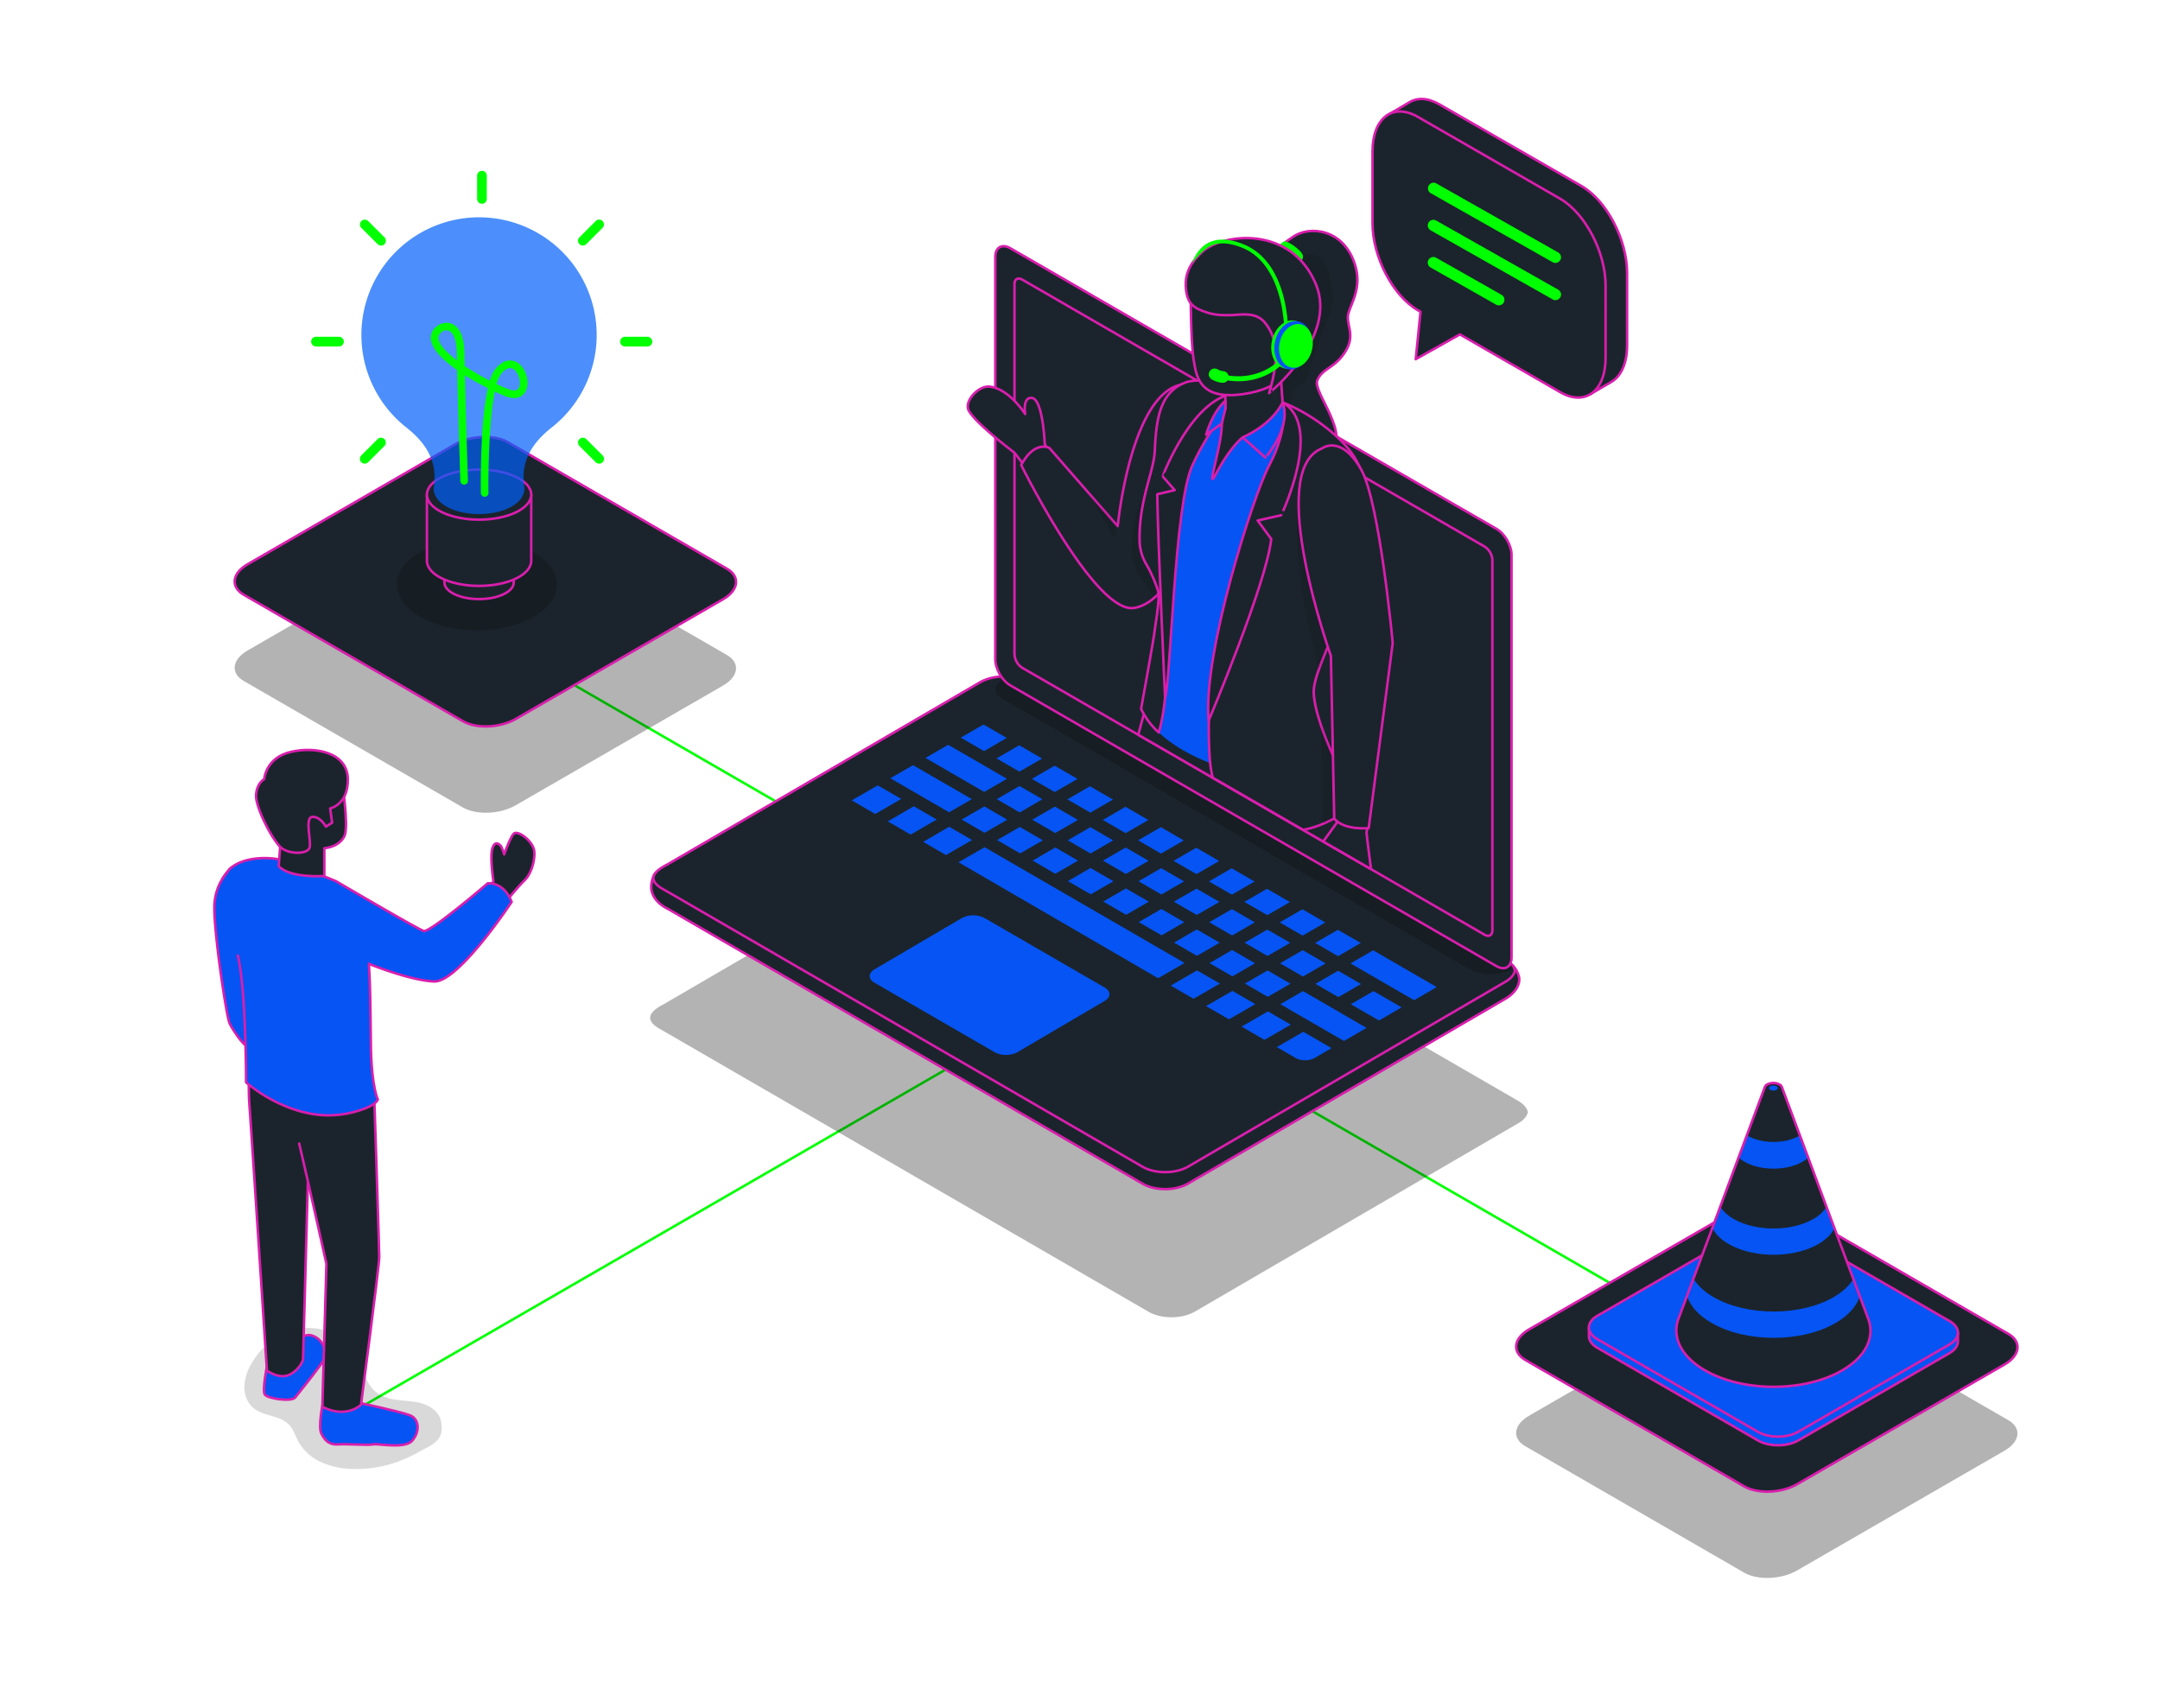 <svg xmlns="http://www.w3.org/2000/svg" width="1300" height="1028" viewBox="0 0 1300 1028"><g id="Layer_1" data-name="Layer 1"><line x1="335.53" y1="406.52" x2="999.72" y2="789.99" fill="none" stroke="lime" stroke-linecap="round" stroke-linejoin="round" stroke-width="1.5"/><line x1="692.39" y1="572.6" x2="218.23" y2="846.36" fill="none" stroke="lime" stroke-linecap="round" stroke-linejoin="round" stroke-width="1.5"/><path d="M919.56,669.35c-.5,2.36-2.28,4.58-5.21,6.4a2.29,2.29,0,0,0-.36.21L719.07,789.49c-7.72,4.47-20.2,4.51-27.92,0L482.39,668.63,400.08,621l-3.18-1.82c-9.65-5.58-5.54-10.63,2.68-14.81l192.16-112c8.08-4.62,20.31-4.44,28,0C628.32,497.39,831,614.67,847,624c15.67,9.08,48.53,28.07,64.15,37.12l2.76,1.61c2.93,1.71,4.72,3.79,5.43,5.93A2.45,2.45,0,0,1,919.56,669.35Z" opacity="0.3"/><path d="M906.28,601,715,712.41c-7.58,4.4-19.86,4.44-27.43,0L401.89,547c-5.23-2.51-10.37-7.49-9.92-13.85a16.07,16.07,0,0,1,2.11-7.16c2.57-2,3,.67,6-.88L590,417.89c7.58-4.45,19.83-4.47,27.43,0,44,25.45,214,123.89,257.46,149.06L906,580.17c1.19.71,2.07-1.22,3.09-.34a15.37,15.37,0,0,1,5.19,8.44C915.11,593.53,910.59,598.49,906.28,601Z" fill="#1b242c"/><path d="M906.28,601,715,712.41c-7.58,4.4-19.86,4.44-27.43,0L401.89,547c-5.23-2.51-10.37-7.49-9.92-13.85a16.07,16.07,0,0,1,2.11-7.16c2.57-2,3,.67,6-.88L590,417.89c7.58-4.45,19.83-4.47,27.43,0,44,25.45,214,123.89,257.46,149.06L906,580.17c1.19.71,2.07-1.22,3.09-.34a15.37,15.37,0,0,1,5.19,8.44C915.11,593.53,910.59,598.49,906.28,601Z" fill="none" stroke="#d91ead" stroke-linecap="round" stroke-linejoin="round" stroke-width="1.5"/><path d="M398.76,535l3.13,1.78,80.79,46.79,204.9,118.66c7.57,4.38,19.82,4.36,27.4,0L906.3,590.76a2.67,2.67,0,0,1,.35-.22c2.87-1.78,4.63-4,5.12-6.29a2.72,2.72,0,0,0-.21-.69,6.32,6.32,0,0,0-.31-.78,11.81,11.81,0,0,0-5-5l-2.7-1.58c-15.33-8.89-47.59-27.53-62.95-36.44C824.88,530.6,625.9,415.48,617.44,410.53a26.82,26.82,0,0,0-11.16-3.21A29.16,29.16,0,0,0,590,410.57L401.4,520.46C393.32,524.56,389.29,529.51,398.76,535Z" fill="#1b242c"/><path d="M398.76,535l3.13,1.78,80.79,46.79,204.9,118.66c7.57,4.38,19.82,4.36,27.4,0L906.3,590.76a2.67,2.67,0,0,1,.35-.22c2.87-1.78,4.63-4,5.12-6.29a2.72,2.72,0,0,0-.21-.69,6.32,6.32,0,0,0-.31-.78,11.81,11.81,0,0,0-5-5l-2.7-1.58c-15.33-8.89-47.59-27.53-62.95-36.44C824.88,530.6,625.9,415.48,617.44,410.53a26.82,26.82,0,0,0-11.16-3.21A29.16,29.16,0,0,0,590,410.57L401.4,520.46C393.32,524.56,389.29,529.51,398.76,535Z" fill="none" stroke="#d91ead" stroke-linecap="round" stroke-linejoin="round" stroke-width="1.5"/><path d="M604.34,421.1l3,1.73,78.28,45.32,198.52,115c7.35,4.24,19.21,4.22,26.55,0l.53-.31a11.81,11.81,0,0,0-5-5l-2.7-1.58c-15.33-8.89-47.59-27.53-62.95-36.44C824.88,530.6,625.9,415.48,617.44,410.53a26.82,26.82,0,0,0-11.16-3.21C598.87,411.24,595.4,415.92,604.34,421.1Z" opacity="0.2"/><path d="M666.91,600.7a7,7,0,0,1-2,1.71c-9.7,5.71-43.54,25.58-52.57,30.91a15,15,0,0,1-13.71,0l-72.34-41.84c-3.53-2-4-5.63,0-8,8.43-5,43.48-25.56,52.6-30.91a15,15,0,0,1,13.69,0l72.34,41.85C667.78,596.12,668.47,598.62,666.91,600.7Z" fill="#0554f3"/><path d="M613.72,488.89a.77.77,0,0,1-.25,0L599.94,481l13.39-7.77s.5,0,.51,0l13.51,7.83L614,488.87h0A1.67,1.67,0,0,1,613.72,488.89Z" fill="#0554f3"/><path d="M592.58,501.14a1,1,0,0,1-.27,0l-13.51-7.85,13.39-7.76a1.73,1.73,0,0,1,.51,0l13.5,7.83-13.39,7.77A1.84,1.84,0,0,1,592.58,501.14Z" fill="#0554f3"/><path d="M614,513.53a.89.89,0,0,1-.27,0l-13.62-7.89,13.4-7.76a1.38,1.38,0,0,1,.5,0l13.6,7.88-13.37,7.77S614.11,513.54,614,513.53Z" fill="#0554f3"/><path d="M635.2,525.82a.71.71,0,0,1-.25,0L621.5,518l13.38-7.78a1.49,1.49,0,0,1,.52,0L648.82,518l-13.38,7.75A.92.92,0,0,1,635.2,525.82Z" fill="#0554f3"/><path d="M677.5,501.32a.87.87,0,0,1-.29,0l-13.46-7.8,13.37-7.78s.51,0,.52,0l13.47,7.82-13.38,7.75A1.84,1.84,0,0,1,677.5,501.32Z" fill="#0554f3"/><path d="M656.22,489a.8.8,0,0,1-.24,0l-13.58-7.87,13.38-7.75a1.06,1.06,0,0,1,.47,0l13.59,7.87L656.46,489A1.67,1.67,0,0,1,656.22,489Z" fill="#0554f3"/><path d="M634.87,476.65a.66.66,0,0,1-.23,0l-13.56-7.85L634.47,461s.51,0,.51,0l13.53,7.82-13.41,7.76A.61.61,0,0,1,634.87,476.65Z" fill="#0554f3"/><path d="M763,599.87a.74.74,0,0,1-.26,0L749.26,592l13.38-7.76a1.16,1.16,0,0,1,.49,0l13.55,7.85-13.39,7.74A1.17,1.17,0,0,1,763,599.87Z" fill="#0554f3"/><path d="M741.73,587.53a.82.82,0,0,1-.27,0l-13.53-7.83,13.41-7.76a.9.9,0,0,1,.46,0l13.56,7.86L742,587.51A1.45,1.45,0,0,1,741.73,587.53Z" fill="#0554f3"/><path d="M656.5,538.17a.66.66,0,0,1-.25,0l-13.53-7.84,13.38-7.76a1.24,1.24,0,0,1,.47,0l13.56,7.84-13.39,7.76A1.14,1.14,0,0,1,656.5,538.17Z" fill="#0554f3"/><path d="M784.19,587.62a.76.76,0,0,1-.29,0l-13.51-7.81,13.4-7.77s.48,0,.5,0l13.52,7.83-13.39,7.76A1.84,1.84,0,0,1,784.19,587.62Z" fill="#0554f3"/><path d="M613.57,464.31a.9.9,0,0,1-.28,0l-13.51-7.83,13.38-7.76a1.24,1.24,0,0,1,.51,0l13.53,7.84-13.4,7.75A1,1,0,0,1,613.57,464.31Z" fill="#0554f3"/><path d="M720.43,575.19a.93.93,0,0,1-.29,0l-13.51-7.83L720,559.56a1.4,1.4,0,0,1,.5,0l13.54,7.84-13.39,7.77A1.5,1.5,0,0,1,720.43,575.19Z" fill="#0554f3"/><path d="M677.81,550.5a.9.9,0,0,1-.28,0L664,542.63l13.39-7.76a1.61,1.61,0,0,1,.49,0l13.52,7.84-13.37,7.76A1.87,1.87,0,0,1,677.81,550.5Z" fill="#0554f3"/><path d="M699.11,562.84a.86.86,0,0,1-.26,0L685.34,555l13.38-7.75a1.06,1.06,0,0,1,.47,0l13.56,7.84-13.4,7.76Z" fill="#0554f3"/><path d="M805.34,575.38a.79.79,0,0,1-.3,0l-13.51-7.83,13.41-7.76a1.73,1.73,0,0,1,.51,0L819,567.59l-13.39,7.77S805.46,575.38,805.34,575.38Z" fill="#0554f3"/><path d="M739.67,613.41a.66.66,0,0,1-.25,0l-13.54-7.85,15.61-9a1,1,0,0,1,.49,0l13.54,7.82-15.62,9A.61.61,0,0,1,739.67,613.41Z" fill="#0554f3"/><path d="M677.65,525.91a.63.63,0,0,1-.29,0L663.85,518l13.4-7.74a1,1,0,0,1,.48,0l13.56,7.84-13.42,7.76A1.41,1.41,0,0,1,677.65,525.91Z" fill="#0554f3"/><path d="M761,625.76a.66.66,0,0,1-.23,0l-13.53-7.86,15.6-9s.53,0,.54,0l13.5,7.83-15.64,9.05A.64.64,0,0,1,761,625.76Z" fill="#0554f3"/><path d="M718.38,601.06a.88.88,0,0,1-.27,0l-13.5-7.84,15.57-9a1.06,1.06,0,0,1,.5,0L734.2,592l-15.59,9A1,1,0,0,1,718.38,601.06Z" fill="#0554f3"/><path d="M699,538.26a.74.74,0,0,1-.26,0l-13.53-7.84,13.39-7.75a1.44,1.44,0,0,1,.51,0l13.51,7.84-13.39,7.74A.89.89,0,0,1,699,538.26Z" fill="#0554f3"/><path d="M656.33,513.58a.64.64,0,0,1-.24,0l-13.46-7.79L656,498a.76.76,0,0,1,.47,0l13.5,7.82-13.4,7.76A1.14,1.14,0,0,1,656.33,513.58Z" fill="#0554f3"/><path d="M785.49,638.16a11.6,11.6,0,0,1-5.61-1.3l-11.43-6.62,15.66-9.07a1.3,1.3,0,0,1,.52,0l16.73,9.69-10.26,6A11.57,11.57,0,0,1,785.49,638.16Z" fill="#0554f3"/><path d="M808.87,626.42a.74.74,0,0,1-.26,0l-38.06-22,13.4-7.74s.48,0,.49,0l38,22-13.36,7.77A1.11,1.11,0,0,1,808.87,626.42Z" fill="#0554f3"/><path d="M830,614.15a1.11,1.11,0,0,1-.23,0L813,604.43l13.4-7.76a1.23,1.23,0,0,1,.47,0l16.68,9.66-13.37,7.78A1,1,0,0,1,830,614.15Z" fill="#0554f3"/><path d="M851.08,601.88a.76.76,0,0,1-.27,0l-38-22,13.4-7.76a1.24,1.24,0,0,1,.47,0l38,22-13.37,7.78A1.84,1.84,0,0,1,851.08,601.88Z" fill="#0554f3"/><path d="M635.11,501.28a.74.74,0,0,1-.24,0l-13.61-7.9,13.38-7.75a1.35,1.35,0,0,1,.49,0l13.61,7.87-13.38,7.76A1.05,1.05,0,0,1,635.11,501.28Z" fill="#0554f3"/><path d="M805.49,600a.74.74,0,0,1-.26,0l-13.54-7.82,13.4-7.76a1.16,1.16,0,0,1,.49,0l13.53,7.85-13.37,7.74A1.17,1.17,0,0,1,805.49,600Z" fill="#0554f3"/><path d="M720.27,550.6a.9.9,0,0,1-.3-.05l-13.49-7.83L719.87,535a1.07,1.07,0,0,1,.47,0l13.56,7.85-13.4,7.74A1,1,0,0,1,720.27,550.6Z" fill="#0554f3"/><path d="M784,563.05a.64.64,0,0,1-.24,0l-13.56-7.86,13.4-7.76s.5,0,.52,0l13.51,7.83L784.26,563Z" fill="#0554f3"/><path d="M741.41,538.35a.76.76,0,0,1-.27,0l-13.52-7.82,13.4-7.78a1.38,1.38,0,0,1,.5,0l13.53,7.84-13.4,7.76A1.67,1.67,0,0,1,741.41,538.35Z" fill="#0554f3"/><path d="M697.1,588.69a.77.77,0,0,1-.25,0L576.88,519l15.47-8.94a1.11,1.11,0,0,1,.48,0l120.08,69.55-15.58,9A1.63,1.63,0,0,1,697.1,588.69Z" fill="#0554f3"/><path d="M571.28,488.8a.76.76,0,0,1-.27,0l-35.19-20.38,13.44-7.72a1.1,1.1,0,0,1,.51,0L584.9,481l-13.39,7.75A1.25,1.25,0,0,1,571.28,488.8Z" fill="#0554f3"/><path d="M592.42,476.56a1.62,1.62,0,0,1-.25,0L557,456.18l13.44-7.74a1.46,1.46,0,0,1,.51,0l35.08,20.32-13.41,7.76A.89.89,0,0,1,592.42,476.56Z" fill="#0554f3"/><path d="M720.1,526a.74.74,0,0,1-.24,0l-13.57-7.85,13.42-7.75a1.4,1.4,0,0,1,.5,0l13.54,7.83L720.32,526A.58.58,0,0,1,720.1,526Z" fill="#0554f3"/><path d="M592.26,452a.76.76,0,0,1-.29-.05l-13.73-8,13.44-7.71a1.3,1.3,0,0,1,.52,0l13.7,7.92L592.49,452A1.84,1.84,0,0,1,592.26,452Z" fill="#0554f3"/><path d="M762.71,550.7a.71.71,0,0,1-.23,0l-13.56-7.85,13.39-7.75a1.11,1.11,0,0,1,.48,0l13.56,7.85L763,550.67A1.17,1.17,0,0,1,762.71,550.7Z" fill="#0554f3"/><path d="M569.39,514.57a1.63,1.63,0,0,1-.23,0l-13.54-7.86L571,497.76a1.34,1.34,0,0,1,.49,0l13.53,7.84-15.45,8.93Z" fill="#0554f3"/><path d="M741.57,562.93a1.69,1.69,0,0,1-.28,0l-13.5-7.84,13.39-7.76a1.39,1.39,0,0,1,.5,0l13.52,7.83-13.4,7.77S741.69,562.94,741.57,562.93Z" fill="#0554f3"/><path d="M762.89,575.29a.76.76,0,0,1-.27,0L749.1,567.4l13.39-7.75h0a1.21,1.21,0,0,1,.5,0l13.53,7.83-13.4,7.76A1,1,0,0,1,762.89,575.29Z" fill="#0554f3"/><path d="M526.81,489.87a.82.82,0,0,1-.29-.05l-13.89-8.08L528,472.86a1.13,1.13,0,0,1,.52,0l13.9,8-15.4,8.93S526.94,489.87,526.81,489.87Z" fill="#0554f3"/><path d="M698.8,513.67a.9.9,0,0,1-.28,0L685,505.79,698.4,498a1.2,1.2,0,0,1,.5,0l13.54,7.84L699,513.65S698.93,513.67,698.8,513.67Z" fill="#0554f3"/><path d="M548.1,502.23a.63.63,0,0,1-.22,0l-13.54-7.86,15.4-8.93a1.35,1.35,0,0,1,.49,0l13.52,7.83-15.42,8.93A.49.49,0,0,1,548.1,502.23Z" fill="#0554f3"/><path d="M909.72,334V576.3c0,5.76-4,8.11-9.06,5.23l-292.59-169c-5-2.86-9.05-9.92-9.05-15.69V154.65c0-5.81,4.06-8.11,9.05-5.24L633,163.79l11.52,6.66L657.56,178,876.49,304.38l2,1.14,22.19,12.82C905.7,321.26,909.72,328.27,909.72,334Z" fill="#1b242c"/><path d="M909.72,334V576.3c0,5.76-4,8.11-9.06,5.23l-292.59-169c-5-2.86-9.05-9.92-9.05-15.69V154.65c0-5.81,4.06-8.11,9.05-5.24L633,163.79l11.52,6.66L657.56,178,876.49,304.38l2,1.14,22.19,12.82C905.7,321.26,909.72,328.27,909.72,334Z" fill="none" stroke="#d91ead" stroke-linecap="round" stroke-linejoin="round" stroke-width="1.5"/><path d="M610.57,171V393.86a10.34,10.34,0,0,0,4.66,8.09L893.52,562.63c2.58,1.49,4.67.28,4.67-2.7V337.07a10.32,10.32,0,0,0-4.67-8.09l-7.93-4.57L644.66,185.29l-29.43-17C612.66,166.83,610.57,168,610.57,171Z" fill="none" stroke="#d91ead" stroke-linecap="round" stroke-linejoin="round" stroke-width="1.5"/><path d="M278.54,486,146.74,409.9c-8.16-4.71-7.14-12.94,2.28-18.38l124.83-72.07c9.42-5.44,23.68-6,31.83-1.32l131.81,76.11c8.16,4.71,7.14,12.94-2.29,18.38L310.38,484.69C301,490.13,286.7,490.72,278.54,486Z" opacity="0.3"/><path d="M278.54,434.06,146.74,358c-8.16-4.71-7.14-12.94,2.28-18.38L273.85,267.5c9.42-5.44,23.68-6,31.83-1.32l131.81,76.11c8.16,4.71,7.14,12.94-2.29,18.38L310.38,432.74C301,438.18,286.7,438.77,278.54,434.06Z" fill="#1b242c"/><path d="M278.54,434.06,146.74,358c-8.16-4.71-7.14-12.94,2.28-18.38L273.85,267.5c9.42-5.44,23.68-6,31.83-1.32l131.81,76.11c8.16,4.71,7.14,12.94-2.29,18.38L310.38,432.74C301,438.18,286.7,438.77,278.54,434.06Z" fill="none" stroke="#d91ead" stroke-linecap="round" stroke-linejoin="round" stroke-width="1.5"/><path d="M1049.76,946.59,918,870.48c-8.15-4.71-7.13-12.94,2.29-18.38L1045.07,780c9.42-5.44,23.67-6,31.83-1.32l131.81,76.11c8.15,4.71,7.13,12.94-2.29,18.38l-124.83,72.07C1072.17,950.7,1057.92,951.3,1049.76,946.59Z" opacity="0.3"/><path d="M1049.76,894.64,918,818.53c-8.15-4.71-7.13-12.94,2.29-18.38l124.83-72.07c9.42-5.44,23.67-6,31.83-1.32l131.81,76.11c8.15,4.71,7.13,12.94-2.29,18.38l-124.83,72.07C1072.17,898.76,1057.92,899.35,1049.76,894.64Z" fill="#1b242c"/><path d="M1049.76,894.64,918,818.53c-8.15-4.71-7.13-12.94,2.29-18.38l124.83-72.07c9.42-5.44,23.67-6,31.83-1.32l131.81,76.11c8.15,4.71,7.13,12.94-2.29,18.38l-124.83,72.07C1072.17,898.76,1057.92,899.35,1049.76,894.64Z" fill="none" stroke="#d91ead" stroke-linecap="round" stroke-linejoin="round" stroke-width="1.5"/><path d="M951.87,112,866.38,62.86c-7.11-4.11-13.59-4.23-18.45-1.12h0l-13.58,8L839,126.9c0,20.17,12.26,43.6,27.39,52.34l1.48.85,23.69,13.63,65.56,43.54,12.8-7.47h0c5.73-3.38,9.36-11.11,9.36-22.07V164.37C979.26,144.2,967,120.77,951.87,112Z" fill="#1b242c"/><path d="M951.87,112,866.38,62.86c-7.11-4.11-13.59-4.23-18.45-1.12h0l-13.58,8L839,126.9c0,20.17,12.26,43.6,27.39,52.34l1.48.85,23.69,13.63,65.56,43.54,12.8-7.47h0c5.73-3.38,9.36-11.11,9.36-22.07V164.37C979.26,144.2,967,120.77,951.87,112Z" fill="#1b242c"/><path d="M951.87,112,866.38,62.86c-7.11-4.11-13.59-4.23-18.45-1.12h0l-13.58,8L839,126.9c0,20.17,12.26,43.6,27.39,52.34l1.48.85,23.69,13.63,65.56,43.54,12.8-7.47h0c5.73-3.38,9.36-11.11,9.36-22.07V164.37C979.26,144.2,967,120.77,951.87,112Z" fill="none" stroke="#d91ead" stroke-linecap="round" stroke-linejoin="round" stroke-width="1.5"/><path d="M938.94,119.59,853.45,70.41c-15.13-8.74-27.39.53-27.39,20.7v43.34c0,20.17,12.26,43.6,27.39,52.34l1.48.85-2.87,28.56,26.57-14.93L938.94,236c15.12,8.73,27.39-.54,27.39-20.71V171.92C966.33,151.75,954.06,128.32,938.94,119.59Z" fill="#1b242c"/><path d="M938.94,119.59,853.45,70.41c-15.13-8.74-27.39.53-27.39,20.7v43.34c0,20.17,12.26,43.6,27.39,52.34l1.48.85-2.87,28.56,26.57-14.93L938.94,236c15.12,8.73,27.39-.54,27.39-20.71V171.92C966.33,151.75,954.06,128.32,938.94,119.59Z" fill="none" stroke="#d91ead" stroke-linecap="round" stroke-linejoin="round" stroke-width="1.5"/><path d="M936.11,158.25a3.31,3.31,0,0,1-1.68-.45L861,116.23a3.39,3.39,0,0,1,3.38-5.87l73.41,41.58a3.38,3.38,0,0,1-1.69,6.31Z" fill="lime"/><path d="M936.11,180.65a3.32,3.32,0,0,1-1.68-.46L861,138.62a3.38,3.38,0,0,1,3.38-5.86l73.41,41.57a3.38,3.38,0,0,1-1.69,6.32Z" fill="lime"/><path d="M902.08,183.8a3.37,3.37,0,0,1-1.69-.45L861,161a3.38,3.38,0,1,1,3.38-5.86l39.38,22.34a3.38,3.38,0,0,1-1.69,6.31Z" fill="lime"/><path d="M809.83,211.42c-6.35,10.35-14.07,10.14-17,17.49s20.74,32.15,7.63,45.16-45.86-22.52-45.86-22.52,1-3.72,2.44-9.43c3.95-15.54,11.27-45.79,11.09-55.82-.08-4.56-.07-10.06,0-15.37.11-10.69.38-20.64.38-20.64s-.3-1,9.82-7.84,30.28-4.67,37.13,16.67c4.36,13.57-1.88,22.54-3.87,29.29S816.19,201.06,809.83,211.42Z" fill="#1b242c"/><path d="M809.83,211.42c-6.35,10.35-14.07,10.14-17,17.49s20.74,32.15,7.63,45.16-45.86-22.52-45.86-22.52,1-3.72,2.44-9.43c3.95-15.54,11.27-45.79,11.09-55.82-.08-4.56-.07-10.06,0-15.37.11-10.69.38-20.64.38-20.64s-.3-1,9.82-7.84,30.28-4.67,37.13,16.67c4.36,13.57-1.88,22.54-3.87,29.29S816.19,201.06,809.83,211.42Z" fill="none" stroke="#d91ead" stroke-linecap="round" stroke-linejoin="round" stroke-width="1.5"/><path d="M800.8,187.62c-3.78,10.61-10.57,25-13.55,38.41-1.77,8-11,4.47-10.38,17.38s-8.14,13.9-12,12.31-8.24-10.64-7.94-11.38c0-.08.09-.88.16-2.22,3.95-15.54,11.27-45.79,11.09-55.82-.08-4.56-.07-10.06,0-15.37l4.35-8.63,10.61-8.73s7.35-2.19,11.72,1.78S804.57,177,800.8,187.62Z" opacity="0.1"/><path d="M769.14,148.84s2.06-3.12,3.94-3.58,11.29,5.91,11.14,9.17-3.59,5.29-3.59,5.29Z" fill="lime"/><path d="M643.27,288c-3.93,2.82-7.3,5.4-14.76,10.55a236.87,236.87,0,0,0-18-26.1s-23.87-18-27.56-25.53c-2.68-5.45,5.85-14.81,12.49-14.21,11.86,1.09,21.55,16.49,21.55,16.49s-1.69-10.41,4.07-9.67c6.71.87,7.71,27.69,7.71,27.69A131.93,131.93,0,0,0,643.27,288Z" fill="#1b242c"/><path d="M643.27,288c-3.93,2.82-7.3,5.4-14.76,10.55a236.87,236.87,0,0,0-18-26.1s-23.87-18-27.56-25.53c-2.68-5.45,5.85-14.81,12.49-14.21,11.86,1.09,21.55,16.49,21.55,16.49s-1.69-10.41,4.07-9.67c6.71.87,7.71,27.69,7.71,27.69A131.93,131.93,0,0,0,643.27,288Z" fill="none" stroke="#d91ead" stroke-linecap="round" stroke-linejoin="round" stroke-width="1.5"/><path d="M732.05,256.85c-.1,18.46-8,50.11-19.73,75.27-1.31,3.2-2.85,6.66-4.65,10.1a79.1,79.1,0,0,1-5.33,8.86c-1.08,1.54-2.22,3-3.42,4.43l-.48.56c-.41.46-.81.9-1.23,1.33h0a4,4,0,0,1-.5.51c-.31.31-.61.6-.92.89-3.86,3.66-8.25,6.29-13.17,7.11-23.53,3.94-68-86-68-86,.23-.45.48-.88.71-1.29,5.77-9.92,11.76-10.16,14.56-9.57a6.49,6.49,0,0,1,1.64.55l24,27.47,17.14,19.63c3.25-29,14-79.73,37.69-85.05a18.62,18.62,0,0,1,4.63-.45,8.82,8.82,0,0,1,2.52-.19,11.5,11.5,0,0,1,7.86,3.8l.15.16a21.64,21.64,0,0,1,4.22,7.42,46.28,46.28,0,0,1,2.14,9.38c0,.21.06.44.07.66a.51.51,0,0,1,0,.13.86.86,0,0,0,0,.15,2.45,2.45,0,0,1,0,.27l0,.4c0,.46,0,.94.06,1.43C732,255.48,732.05,256.15,732.05,256.85Z" fill="#1b242c"/><path d="M732.05,256.85c-.1,18.46-8,50.11-19.73,75.27-1.31,3.2-2.85,6.66-4.65,10.1a79.1,79.1,0,0,1-5.33,8.86c-1.08,1.54-2.22,3-3.42,4.43l-.48.56c-.41.46-.81.9-1.23,1.33h0a4,4,0,0,1-.5.51c-.31.31-.61.6-.92.89-3.86,3.66-8.25,6.29-13.17,7.11-23.53,3.94-68-86-68-86,.23-.45.48-.88.71-1.29,5.77-9.92,11.76-10.16,14.56-9.57a6.49,6.49,0,0,1,1.64.55l24,27.47,17.14,19.63c3.25-29,14-79.73,37.69-85.05a18.62,18.62,0,0,1,4.63-.45,8.82,8.82,0,0,1,2.52-.19,11.5,11.5,0,0,1,7.86,3.8l.15.16a21.64,21.64,0,0,1,4.22,7.42,46.28,46.28,0,0,1,2.14,9.38c0,.21.06.44.07.66a.51.51,0,0,1,0,.13.86.86,0,0,0,0,.15,2.45,2.45,0,0,1,0,.27l0,.4c0,.46,0,.94.06,1.43C732,255.48,732.05,256.15,732.05,256.85Z" fill="none" stroke="#d91ead" stroke-linecap="round" stroke-linejoin="round" stroke-width="1.5"/><path d="M813.88,516.6l-17.49-10.1-12.16-7-54.4-31.41-44.78-25.85c1.33-4.91,2.5-9.23,3.37-12.39l1.52-5.55,10.8-.32,26.42-.77.72,0,4-.11,46.75-1.37q3.06,3.31,5.82,6.83c2.55,3.2,4.94,6.5,7.14,9.86,1.31,2,2.56,4,3.75,6h0q2.1,3.54,3.94,7.12,1.63,3.15,3.08,6.3a147.59,147.59,0,0,1,5.49,13.73,130.87,130.87,0,0,1,4.35,15.89h0q.48,2.38.84,4.68c.32,2,.57,4,.74,5.87.13,1.47.22,2.88.26,4.25,0,.62,0,1.24,0,1.83C814.06,507.24,814,511.54,813.88,516.6Z" fill="#1b242c"/><path d="M813.88,516.6l-17.49-10.1-12.16-7-54.4-31.41-44.78-25.85c1.33-4.91,2.5-9.23,3.37-12.39l1.52-5.55,10.8-.32,26.42-.77.72,0,4-.11,46.75-1.37q3.06,3.31,5.82,6.83c2.55,3.2,4.94,6.5,7.14,9.86,1.31,2,2.56,4,3.75,6h0q2.1,3.54,3.94,7.12,1.63,3.15,3.08,6.3a147.59,147.59,0,0,1,5.49,13.73,130.87,130.87,0,0,1,4.35,15.89h0q.48,2.38.84,4.68c.32,2,.57,4,.74,5.87.13,1.47.22,2.88.26,4.25,0,.62,0,1.24,0,1.83C814.06,507.24,814,511.54,813.88,516.6Z" fill="none" stroke="#d91ead" stroke-linecap="round" stroke-linejoin="round" stroke-width="1.5"/><path d="M712.32,332.12c-3.38,8.32-8.4,18.28-15.11,25.28h0a4,4,0,0,1-.5.51c-.31.31-.61.6-.92.89-.35,0-.73,0-1.11-.07l-.64-.06a149.11,149.11,0,0,1-8.83-13.11,33.64,33.64,0,0,1-4.15-15.69c-.22-24.35,12.85-43.12,17.16-56.9,5.63-17.93-2-31.64,14.59-37.22,0,0,4.29-1.29,12.51-.92l.15.16c2.73,3,5.21,8.09,6.36,16.8,0,.25.06.52.09.79a.86.86,0,0,0,0,.15c0,.22,0,.44.05.67C733,271.15,724.76,305.32,712.32,332.12Z" opacity="0.1"/><path d="M821.48,309.84a49.15,49.15,0,0,1-.59,5.75c-.17.9-.33,1.8-.51,2.7-6.44,30.07-35.62,74.37-31.82,100.49.92,6.33,10.91,31.19,10.94,32.36,0,.2-.08.2-.08.2s-5.29,6.15-15.84,10.58a56.75,56.75,0,0,1-12.41,3.57,67.19,67.19,0,0,1-24.41-.54l-.1,0a104.63,104.63,0,0,1-10.83-2.93c-19.3-6.41-31.2-14.38-38.42-21.15a44.44,44.44,0,0,1-9.59-12.21,5.57,5.57,0,0,1-.8-1.56c0-.2-.13-.31-.13-.41l0-.12-.11-.08s8.51-35.86,9.65-43.83c1.68-12.25,4-23.92,2.23-28-.93-2.16-1.35-7.61-6.29-16.08-2.16-3.71-4.57-8.21-4.61-14.23-.23-24.35,9.1-40.7,9.71-53.52.87-18.78,1.3-33.43,17.87-39,0,0,10-5.24,30.42.22a140.34,140.34,0,0,1,24.72,9.4c29.17,14.14,46.76,32.39,47.75,57.86,0,.79,1.4,5.55,0,7.28C817.2,307.82,821.5,309.22,821.48,309.84Z" fill="#0554f3"/><path d="M703.86,318.16c-4.42,28.81,3.19,89.92-6.45,122.74a44.44,44.44,0,0,1-9.59-12.21,5.57,5.57,0,0,1-.8-1.56c0-.2-.13-.31-.13-.41l0-.12-.11-.08s6.74-36.93,7.88-44.9c1.68-12.25,3.71-23.08,1.94-27.15a81.05,81.05,0,0,0-6.94-15.25,28.85,28.85,0,0,1-3.8-14.53c-.23-24.35,8.54-40.42,9.14-53.25.87-18.77,2.83-35.95,19.41-41.54,0,0,10.92-3.3,31.35,2.16C737.78,246.05,710.41,275.45,703.86,318.16Z" fill="#1b242c"/><path d="M703.86,318.16c-4.42,28.81,3.19,89.92-6.45,122.74a44.44,44.44,0,0,1-9.59-12.21,5.57,5.57,0,0,1-.8-1.56c0-.2-.13-.31-.13-.41l0-.12-.11-.08s6.74-36.93,7.88-44.9c1.68-12.25,3.71-23.08,1.94-27.15a81.05,81.05,0,0,0-6.94-15.25,28.85,28.85,0,0,1-3.8-14.53c-.23-24.35,8.54-40.42,9.14-53.25.87-18.77,2.83-35.95,19.41-41.54,0,0,10.92-3.3,31.35,2.16C737.78,246.05,710.41,275.45,703.86,318.16Z" fill="none" stroke="#d91ead" stroke-linecap="round" stroke-linejoin="round" stroke-width="1.5"/><path d="M745.74,236.61s-17.63,20.25-28.27,43.88S704.7,409,701.2,419.9c0,0-4.51-97.92-4.69-122.41L707,295l-7.27-8.27S718.34,236.76,745.74,236.61Z" fill="#1b242c"/><path d="M745.74,236.61s-17.63,20.25-28.27,43.88S704.7,409,701.2,419.9c0,0-4.51-97.92-4.69-122.41L707,295l-7.27-8.27S718.34,236.76,745.74,236.61Z" fill="none" stroke="#d91ead" stroke-linecap="round" stroke-linejoin="round" stroke-width="1.5"/><path d="M823.37,306.84c-1,1.23-1.87,2.38-1.89,3a51.41,51.41,0,0,1-.59,5.75c-.17.9-.33,1.8-.51,2.7-6.45,30.07-35.62,74.37-31.82,100.49.92,6.33,10.91,31.19,10.94,32.36,0,.2-.08.2-.08.2s-5.29,6.15-15.85,10.57c11.79-16.15-5.28-47.49-11.07-70.19-10.22-40.42,24.19-96.2,24.19-96.2Z" opacity="0.2"/><path d="M758.86,264.85a4.33,4.33,0,0,0-1.55,1.47l-.4-.85-9-2.21s-7.41,5.49-16.23,22.27c-6.32,12,3.95-18.1,3.65-30.6L730.06,258c.08-1.07.5-2.68.5-2.83,0-1.34,2.12-2.5,3.74-4.85s3.2-4.28,3.2-4.28V233l29.3-8.2h3.91l1.22,17.36S772.31,259.75,758.86,264.85Z" fill="#1b242c"/><path d="M758.86,264.85a4.33,4.33,0,0,0-1.55,1.47l-.4-.85-9-2.21s-7.41,5.49-16.23,22.27c-6.32,12,3.95-18.1,3.65-30.6L730.06,258c.08-1.07.5-2.68.5-2.83,0-1.34,2.12-2.5,3.74-4.85s3.2-4.28,3.2-4.28V233l29.3-8.2h3.91l1.22,17.36S772.31,259.75,758.86,264.85Z" fill="none" stroke="#d91ead" stroke-linecap="round" stroke-linejoin="round" stroke-width="1.5"/><path d="M716.63,181.31s.17,25.72,1.79,35.4,3.22,24.08,29.23,20.58,28.13-16.8,28.13-16.8,11.81-11.52,8.34-44.44-46.63-25.63-56.06-18.47S716.66,174.68,716.63,181.31Z" fill="#1b242c"/><path d="M716.63,181.31s.17,25.72,1.79,35.4,3.22,24.08,29.23,20.58,28.13-16.8,28.13-16.8,11.81-11.52,8.34-44.44-46.63-25.63-56.06-18.47S716.66,174.68,716.63,181.31Z" fill="none" stroke="#d91ead" stroke-linecap="round" stroke-linejoin="round" stroke-width="1.5"/><path d="M792,171.13c-14.84-35.82-56.36-30.77-68.44-19.52-.12.11-.24.21-.36.33-1,.94-1.9,1.89-2.72,2.8h0l-.77.84c-4.27,4.94-6.21,10.3-6.1,15.75.26,11.54,4.78,14.09,12.7,16.73,5.36,1.78,10.62,1.76,15.34,1.59,5.08-.19,14.32-2.19,19.76,4.7,6,7.65,9.6,18.35,2.42,42.25C763.83,236.61,805.26,203.18,792,171.13Z" fill="#1b242c"/><path d="M792,171.13c-14.84-35.82-56.36-30.77-68.44-19.52-.12.11-.24.21-.36.33-1,.94-1.9,1.89-2.72,2.8h0l-.77.84c-4.27,4.94-6.21,10.3-6.1,15.75.26,11.54,4.78,14.09,12.7,16.73,5.36,1.78,10.62,1.76,15.34,1.59,5.08-.19,14.32-2.19,19.76,4.7,6,7.65,9.6,18.35,2.42,42.25C763.83,236.61,805.26,203.18,792,171.13Z" fill="none" stroke="#d91ead" stroke-linecap="round" stroke-linejoin="round" stroke-width="1.5"/><path d="M775.19,198.5h-2.28c0-.4-.08-39.32-25.45-49.43-7-2.79-12.9-3.31-17.62-1.56a15,15,0,0,0-3.67,2l-.6.48a17.93,17.93,0,0,0-2,1.63l-.35.32c-1,.95-1.92,1.9-2.73,2.81h0c-.26.28-.53.55-.76.84a27.44,27.44,0,0,0-2.25,2.95,21.72,21.72,0,0,1,7.34-10.87c3.89-2.9,8.69-4,14.33-3.23A38.31,38.31,0,0,1,748.3,147C775.13,157.63,775.2,196.84,775.19,198.5Z" fill="lime"/><path d="M786.86,200.68c2.16,7.14-.81,15.93-6.63,19.64s-12.28.92-14.44-6.22.81-15.93,6.63-19.63S784.7,193.55,786.86,200.68Z" fill="lime"/><path d="M745.33,229.48A45.39,45.39,0,0,1,735,228.26l.68-2.93c21.54,5,33.79-8.07,34.3-8.62l2.22,2C771.74,219.24,762.23,229.48,745.33,229.48Z" fill="lime"/><path d="M735.76,230.39l-.37,0a15.93,15.93,0,0,1-6.17-2.07,3.5,3.5,0,0,1,3.63-6,9.12,9.12,0,0,0,3.28,1.09,3.5,3.5,0,0,1-.37,7Z" fill="lime"/><path d="M788.72,201.1c2.16,7.14-.81,15.93-6.63,19.63s-12.28.92-14.44-6.22.81-15.92,6.63-19.63S786.56,194,788.72,201.1Z" fill="#0554f3"/><path d="M789.47,202.14c1.95,6.45-.73,14.4-6,17.75s-11.11.83-13.06-5.62.73-14.41,6-17.76S787.52,195.68,789.47,202.14Z" fill="lime"/><path d="M771.93,242.18h0Z" fill="#1f85fe"/><path d="M823.08,306.71c0,.16,0,.33,0,.49,0,.43,0,.87,0,1.31-.81,27.41-14.59,58-23.93,80.64-2.12,5.14-4,9.87-5.47,14.06-2,5.68-3.15,10.36-3,13.73.2,5.6,2,12.65,4.51,20.07,2,5.91,4.54,12.06,7.13,17.88,2.85,6.42,5.81,12.45,8.32,17.37,3.7,7.26,6.43,12.07,6.43,12.07s-1.8,1.26-4.85,3.14c-2,1.21-4.52,2.68-7.42,4.23l-1.71.89c-2,1-4.21,2.1-6.5,3.12a55.54,55.54,0,0,1-12.3,3.77l-54.4-31.41a64.56,64.56,0,0,1-1.54-8.75c-.12-1-.21-2.09-.28-3.17-.5-7.69-.66-15.22-.52-22.57.06-3.52.2-7,.39-10.41,3.18-56.52,22.77-100.33,29-115.1,7.69-18.14,11.77-31.78,13.86-41.81A99.84,99.84,0,0,0,772.49,255l0-.4h0c.65-7.62-.25-11.3-.52-12.21a.44.44,0,0,0,0-.15s0,0,0,0h0a.06.06,0,0,0,0,0h0c1.62.61,3.28,1.31,4.95,2.08a111.51,111.51,0,0,1,27.55,18.41,69.75,69.75,0,0,1,8.32,9,48.74,48.74,0,0,1,5.23,8.82l0,0C821.69,288.59,823.16,297.45,823.08,306.71Z" fill="#1b242c"/><path d="M823.08,306.71c0,.16,0,.33,0,.49,0,.43,0,.87,0,1.31-.81,27.41-14.59,58-23.93,80.64-2.12,5.14-4,9.87-5.47,14.06-2,5.68-3.15,10.36-3,13.73.2,5.6,2,12.65,4.51,20.07,2,5.91,4.54,12.06,7.13,17.88,2.85,6.42,5.81,12.45,8.32,17.37,3.7,7.26,6.43,12.07,6.43,12.07s-1.8,1.26-4.85,3.14c-2,1.21-4.52,2.68-7.42,4.23l-1.71.89c-2,1-4.21,2.1-6.5,3.12a55.54,55.54,0,0,1-12.3,3.77l-54.4-31.41a64.56,64.56,0,0,1-1.54-8.75c-.12-1-.21-2.09-.28-3.17-.5-7.69-.66-15.22-.52-22.57.06-3.52.2-7,.39-10.41,3.18-56.52,22.77-100.33,29-115.1,7.69-18.14,11.77-31.78,13.86-41.81A99.84,99.84,0,0,0,772.49,255l0-.4h0c.65-7.62-.25-11.3-.52-12.21a.44.44,0,0,0,0-.15s0,0,0,0h0a.06.06,0,0,0,0,0h0c1.62.61,3.28,1.31,4.95,2.08a111.51,111.51,0,0,1,27.55,18.41,69.75,69.75,0,0,1,8.32,9,48.74,48.74,0,0,1,5.23,8.82l0,0C821.69,288.59,823.16,297.45,823.08,306.71Z" fill="none" stroke="#d91ead" stroke-linecap="round" stroke-linejoin="round" stroke-width="1.5"/><path d="M822.45,501.51s1.53,13.1,2.7,21.6l-11.27-6.51-17.49-10.1,8.13-11.24s0-.35.07-1,.09-1.47.15-2.55c.25-4.34.64-12.16.76-20.69l2.31.56,2.77.69,15,3.71-2.32,19.94-.4,2.6Z" fill="#1b242c"/><path d="M822.45,501.51s1.53,13.1,2.7,21.6l-11.27-6.51-17.49-10.1,8.13-11.24s0-.35.07-1,.09-1.47.15-2.55c.25-4.34.64-12.16.76-20.69l2.31.56,2.77.69,15,3.71-2.32,19.94-.4,2.6Z" fill="none" stroke="#d91ead" stroke-linecap="round" stroke-linejoin="round" stroke-width="1.5"/><path d="M795.13,437c7.55,22,21.87,47.32,21.87,47.32a135.87,135.87,0,0,1-20.47,11.39Z" opacity="0.1"/><path d="M823.05,308.51c-1,33.63-21.53,72.05-29.4,94.7-4.49-16.94-27.17-108.06-.07-124.51,0,0,11.25-8.7,23.46,12.57C819.17,295,821.18,301.07,823.05,308.51Z" opacity="0.1"/><path d="M819.15,282.46c-12.22-21.27-23.47-12.57-23.47-12.57C761.11,283.14,801,394.77,801,394.77l2,97.91c5.92,7.31,20.75,5.76,20.75,5.76l14.46-111.39S830.33,301.94,819.15,282.46Z" fill="#1b242c"/><path d="M819.15,282.46c-12.22-21.27-23.47-12.57-23.47-12.57C761.11,283.14,801,394.77,801,394.77l2,97.91c5.92,7.31,20.75,5.76,20.75,5.76l14.46-111.39S830.33,301.94,819.15,282.46Z" fill="none" stroke="#d91ead" stroke-linecap="round" stroke-linejoin="round" stroke-width="1.5"/><path d="M771.93,242.19s4.4,14.4-8.25,38.3c-9.2,17.39-40,113.2-36.24,153.23,0,0,34.93-82.78,37.65-109.34l-8.18-11.08,14.19-3.18S796.82,256.45,771.93,242.19Z" fill="#1b242c"/><path d="M771.93,242.19s4.4,14.4-8.25,38.3c-9.2,17.39-40,113.2-36.24,153.23,0,0,34.93-82.78,37.65-109.34l-8.18-11.08,14.19-3.18S796.82,256.45,771.93,242.19Z" fill="none" stroke="#d91ead" stroke-linecap="round" stroke-linejoin="round" stroke-width="1.5"/><path d="M735.35,254.92l-9.45,6.74s3.54-13.29,11.6-20.44V246Z" fill="#0554f3"/><path d="M735.35,254.92l-9.45,6.74s3.54-13.29,11.6-20.44V246Z" fill="none" stroke="#d91ead" stroke-linecap="round" stroke-linejoin="round" stroke-width="1.5"/><path d="M771.93,242.19s-5,12.34-24,21.07l13.7,12.19S777.6,257.18,771.93,242.19Z" fill="#0554f3"/><path d="M771.93,242.19s-5,12.34-24,21.07l13.7,12.19S777.6,257.18,771.93,242.19Z" fill="none" stroke="#d91ead" stroke-linecap="round" stroke-linejoin="round" stroke-width="1.5"/><polygon points="672.61 316.72 670.5 324.38 655.47 297.09 672.61 316.72" opacity="0.1"/><path d="M238.92,351.84c0,15.21,21.55,27.55,48.12,27.55s48.11-12.34,48.11-27.55S313.61,324.3,287,324.3,238.92,336.63,238.92,351.84Z" opacity="0.2"/><path d="M309.2,324.08v26.51c0,5.54-9.34,10-20.87,10s-20.87-4.48-20.87-10V324.08Z" fill="#1b242c"/><path d="M309.2,324.08v26.51c0,5.54-9.34,10-20.87,10s-20.87-4.48-20.87-10V324.08Z" fill="none" stroke="#d91ead" stroke-linecap="round" stroke-linejoin="round" stroke-width="1.5"/><path d="M319.72,297.71v39.87c0,8.32-14.05,15.07-31.39,15.07s-31.39-6.75-31.39-15.07V297.71Z" fill="#1b242c"/><path d="M319.72,297.71v39.87c0,8.32-14.05,15.07-31.39,15.07s-31.39-6.75-31.39-15.07V297.71Z" fill="none" stroke="#d91ead" stroke-linecap="round" stroke-linejoin="round" stroke-width="1.5"/><path d="M256.94,297.71c0,8.32,14.05,15.07,31.39,15.07s31.39-6.75,31.39-15.07-14.05-15.08-31.39-15.08S256.94,289.38,256.94,297.71Z" fill="#1b242c"/><path d="M256.94,297.71c0,8.32,14.05,15.07,31.39,15.07s31.39-6.75,31.39-15.07-14.05-15.08-31.39-15.08S256.94,289.38,256.94,297.71Z" fill="none" stroke="#d91ead" stroke-linecap="round" stroke-linejoin="round" stroke-width="1.5"/><path d="M288.33,130.8A70.81,70.81,0,0,1,332,257.33c-17.07,13.51-17.53,25.81-16.58,34.74a9.72,9.72,0,0,1,.21,1.79v.07h0c0,.05,0,.09,0,.13,0,8.87-12.23,15.35-27.32,15.35S261,302.93,261,294.06v-.13h0v0a9.66,9.66,0,0,1,.22-1.87c.94-8.92.47-21.22-16.58-34.71A70.81,70.81,0,0,1,288.33,130.8Z" fill="#0060fb" opacity="0.7"/><path d="M291.69,299a2.29,2.29,0,0,1-2.29-2.26c-.07-5.17-.44-42.47,4.21-63.11-4.5-2.26-9.29-4.9-13.82-7.77.6,25.88,1.83,63,1.84,63.48a2.29,2.29,0,1,1-4.58.15c0-.46-1.35-40.8-1.92-66.72-9.61-6.74-16.94-14.33-15.72-21,.79-4.35,5.48-7.83,10-7.46,3,.25,9.9,2.51,10.13,18.23,0,2.33.08,4.94.14,7.76a148.35,148.35,0,0,0,15.14,8.82,20.92,20.92,0,0,1,3.52-7.3c6.2-7.15,11.51-4.68,13.51-3.29,5,3.48,7.2,12.14,4.42,17.16-1.07,1.94-4.47,6.06-12.9,2.48-1.71-.73-3.58-1.56-5.55-2.49-3.51,17.11-4,47.75-3.82,61a2.29,2.29,0,0,1-2.26,2.32Zm7.2-67.88c2.08,1,4.17,1.93,6.25,2.81,2.53,1.07,5.81,1.86,7.11-.48,1.65-3,0-9-3.05-11.18-2.16-1.51-4.65-.66-7.42,2.53A17.56,17.56,0,0,0,298.89,231.08ZM268.68,198.8a5.16,5.16,0,0,0-4.76,3.73c-.67,3.67,3.88,8.93,11.09,14.4,0-1.55-.05-3-.07-4.38-.13-8.3-2.34-13.44-5.93-13.73Z" fill="lime"/><path d="M290.07,122.64a2.92,2.92,0,0,1-2.92-2.91V105.91a2.92,2.92,0,1,1,5.83,0v13.82A2.91,2.91,0,0,1,290.07,122.64Z" fill="lime"/><path d="M229.33,147.8a2.88,2.88,0,0,1-2.06-.86l-9.78-9.77a2.91,2.91,0,0,1,4.12-4.12l9.77,9.78a2.92,2.92,0,0,1-2,5Z" fill="lime"/><path d="M204.17,208.54H190.35a2.92,2.92,0,1,1,0-5.83h13.82a2.92,2.92,0,0,1,0,5.83Z" fill="lime"/><path d="M219.55,279.05a2.91,2.91,0,0,1-2.06-5l9.78-9.77a2.91,2.91,0,0,1,4.11,4.12l-9.77,9.77A2.89,2.89,0,0,1,219.55,279.05Z" fill="lime"/><path d="M360.58,279.05a2.91,2.91,0,0,1-2.06-.85l-9.77-9.77a2.91,2.91,0,0,1,4.12-4.12l9.77,9.77a2.91,2.91,0,0,1-2.06,5Z" fill="lime"/><path d="M389.79,208.54H376a2.92,2.92,0,0,1,0-5.83h13.82a2.92,2.92,0,0,1,0,5.83Z" fill="lime"/><path d="M350.81,147.8a2.92,2.92,0,0,1-2.06-5l9.77-9.78a2.91,2.91,0,0,1,4.12,4.12l-9.77,9.77A2.9,2.9,0,0,1,350.81,147.8Z" fill="lime"/><path d="M1178.38,807.4v-5.22l-9.26-.13-92.41-53.36c-6.7-3.87-17.57-3.87-24.27,0l-87.51,50.52-8.64-.12v5.28h0c.08,2.47,1.74,4.94,5,6.83L1058,867c6.7,3.87,17.57,3.87,24.27,0l91.13-52.61C1176.71,812.47,1178.38,809.94,1178.38,807.4Z" fill="#0554f3"/><path d="M1178.38,807.4v-5.22l-9.26-.13-92.41-53.36c-6.7-3.87-17.57-3.87-24.27,0l-87.51,50.52-8.64-.12v5.28h0c.08,2.47,1.74,4.94,5,6.83L1058,867c6.7,3.87,17.57,3.87,24.27,0l91.13-52.61C1176.71,812.47,1178.38,809.94,1178.38,807.4Z" fill="none" stroke="#d91ead" stroke-linecap="round" stroke-linejoin="round" stroke-width="1.5"/><path d="M1173.36,809.18l-44.22,25.53-46.91,27.09c-6.7,3.87-17.56,3.87-24.27,0L961.31,806c-6.7-3.87-6.7-10.14,0-14l91.12-52.61c6.7-3.86,17.56-3.86,24.27,0l22,12.67,74.7,43.13C1180.06,799,1180.06,805.32,1173.36,809.18Z" fill="#0554f3"/><path d="M1173.36,809.18l-44.22,25.53-46.91,27.09c-6.7,3.87-17.56,3.87-24.27,0L961.31,806c-6.7-3.87-6.7-10.14,0-14l91.12-52.61c6.7-3.86,17.56-3.86,24.27,0l22,12.67,74.7,43.13C1180.06,799,1180.06,805.32,1173.36,809.18Z" fill="none" stroke="#d91ead" stroke-linecap="round" stroke-linejoin="round" stroke-width="1.5"/><path d="M1108.78,824.8c-22.74,13.22-59.73,13.22-82.62,0-14.22-8.21-19.65-19.59-16.27-30.2h0l0-.07c.21-.62.44-1.24.7-1.86l4.74-12.7,3.87-10.37,11.39-30.53,4.76-12.78,11-29.57,5-13.36,10.81-29a2.94,2.94,0,0,1,1.44-1.63,8.16,8.16,0,0,1,7.39,0,3.29,3.29,0,0,1,1.35,1.35v0a1.33,1.33,0,0,1,.1.28l10.81,29,5,13.38,11,29.6h0l4.77,12.78h0l11.39,30.58,3.87,10.37,4.93,13.23h0C1128.6,804.33,1123.46,816.28,1108.78,824.8Z" fill="#1b242c"/><path d="M1104.08,739.18h0c-1.7,3.5-4.92,6.82-9.67,9.58-14.85,8.63-39,8.63-54,0-4.84-2.79-8.11-6.14-9.83-9.69l4.76-12.78a22.35,22.35,0,0,0,8.06,7.37c13.3,7.68,34.78,7.68,48,0a22,22,0,0,0,7.91-7.27Z" fill="#0554f3"/><path d="M1088.28,696.79a18.75,18.75,0,0,1-3.31,2.38c-9.67,5.63-25.42,5.63-35.16,0a18.74,18.74,0,0,1-3.42-2.45l5-13.36.38.22c8.66,5,22.65,5,31.25,0a2.61,2.61,0,0,0,.28-.17Z" fill="#0554f3"/><path d="M1119.34,780.14c-1.82,5.91-6.66,11.55-14.51,16.11-20.57,12-54,12-74.75,0-8-4.6-12.89-10.31-14.74-16.27l3.87-10.37c2.46,4.07,6.51,7.89,12.15,11.14,20,11.55,52.32,11.55,72.19,0,5.52-3.21,9.49-7,11.92-11Z" fill="#0554f3"/><path d="M1108.78,824.8c-22.74,13.22-59.73,13.22-82.62,0-14.22-8.21-19.65-19.59-16.27-30.2h0l0-.07c.21-.62.44-1.24.7-1.86l4.74-12.7,3.87-10.37,11.39-30.53,4.76-12.78,11-29.57,5-13.36,10.81-29a2.94,2.94,0,0,1,1.44-1.63,8.16,8.16,0,0,1,7.39,0,3.29,3.29,0,0,1,1.35,1.35v0a1.33,1.33,0,0,1,.1.28l10.81,29,5,13.38,11,29.6h0l4.77,12.78h0l11.39,30.58,3.87,10.37,4.93,13.23h0C1128.6,804.33,1123.46,816.28,1108.78,824.8Z" fill="none" stroke="#d91ead" stroke-linecap="round" stroke-linejoin="round" stroke-width="1.5"/><path d="M1069.19,653.82a4.13,4.13,0,0,0-3.72,0,1.14,1.14,0,0,0,0,2.16,4.13,4.13,0,0,0,3.72,0,1.14,1.14,0,0,0,0-2.16Z" fill="#0554f3"/><path d="M213.05,884.17a49.66,49.66,0,0,1-19.14-3.8,29.89,29.89,0,0,1-14.41-12.81c-1.76-3.3-2.81-7.07-5.34-9.83-5.47-6-15.58-5.07-21.76-10.34-3.67-3.13-5.42-8.14-5.31-13a29.32,29.32,0,0,1,4.27-13.69c6.33-11.08,17.61-19.57,30.28-21.15S208,804,214.2,815.14c4.25,7.58,5.35,17.34,12.12,22.79,3.65,2.93,8.4,4.1,13.05,4.69s9.37.72,13.9,1.93c5.41,1.46,11,5,12.15,10.84.76,3.89.75,8.12-2,11.24s-7,4.9-10.58,6.89A86.41,86.41,0,0,1,235,881.25a74.37,74.37,0,0,1-19.55,2.93C214.65,884.19,213.85,884.19,213.05,884.17Z" opacity="0.15"/><path d="M160.85,821.26s-3.11,15.39-1.55,18,16.08,4.66,18.32,1.9,17-21,18-24.07-.94-11.66-8.61-13.42S160.85,821.26,160.85,821.26Z" fill="#0554f3"/><path d="M160.85,821.26s-3.11,15.39-1.55,18,16.08,4.66,18.32,1.9,17-21,18-24.07-.94-11.66-8.61-13.42S160.85,821.26,160.85,821.26Z" fill="none" stroke="#d91ead" stroke-linecap="round" stroke-linejoin="round" stroke-width="1.5"/><path d="M194.23,845.11s-2.85,13.64-.83,17.73,4.75,6.95,10,6.54,17.81.66,21.13,0,18.91,2.91,23.52-2.2,4.62-13-1.4-15.33-30.55-7.5-30.55-7.5Z" fill="#0554f3"/><path d="M194.23,845.11s-2.85,13.64-.83,17.73,4.75,6.95,10,6.54,17.81.66,21.13,0,18.91,2.91,23.52-2.2,4.62-13-1.4-15.33-30.55-7.5-30.55-7.5Z" fill="none" stroke="#d91ead" stroke-linecap="round" stroke-linejoin="round" stroke-width="1.5"/><path d="M149.77,656.66c0,3.3.22,7.1.55,11.49,1.35,18.46,10.33,156.8,10.33,156.8s7.32,5.45,13.59,2.46a15.9,15.9,0,0,0,3.65-2.44,16.3,16.3,0,0,0,4.49-6.54l3.12-114.7,2.23-24,.94-10.12,1.7-18.46.46-4.82-38.22-5-2.29-.31s-.12.84-.28,2.54C149.87,646,149.64,650.35,149.77,656.66Z" fill="#1b242c"/><path d="M149.77,656.66c0,3.3.22,7.1.55,11.49,1.35,18.46,10.33,156.8,10.33,156.8s7.32,5.45,13.59,2.46a15.9,15.9,0,0,0,3.65-2.44,16.3,16.3,0,0,0,4.49-6.54l3.12-114.7,2.23-24,.94-10.12,1.7-18.46.46-4.82-38.22-5-2.29-.31s-.12.84-.28,2.54C149.87,646,149.64,650.35,149.77,656.66Z" fill="none" stroke="#d91ead" stroke-linecap="round" stroke-linejoin="round" stroke-width="1.5"/><path d="M169.42,650s2.65,8.32,5.82,18.75c3.12,10.22,21.21,91.9,21.21,91.9L194,846.75c14.62,7.45,23.27-1.24,23.27-1.24s11-83.92,11-88.82S225,652.93,225,652.93l-34.67-1.82Z" fill="#1b242c"/><path d="M180.07,688.3c6.42,27.38,16.38,72.37,16.38,72.37L194,846.75c14.62,7.45,23.27-1.24,23.27-1.24s11-83.92,11-88.82S225,652.93,225,652.93l-34.67-1.82-21-1.09" fill="none" stroke="#d91ead" stroke-linecap="round" stroke-linejoin="round" stroke-width="1.5"/><path d="M137.85,615c.62,2.08,3,5.69,5.85,9.66a29.89,29.89,0,0,0,14.94,10.77l2.93-40.76-18.64-60.85-3.58-11.66A33.17,33.17,0,0,0,129,545.76C128.73,561,135.82,608.45,137.85,615Z" fill="#0554f3"/><path d="M137.85,615c.62,2.08,3,5.69,5.85,9.66a29.89,29.89,0,0,0,14.94,10.77l2.93-40.76-18.64-60.85-3.58-11.66A33.17,33.17,0,0,0,129,545.76C128.73,561,135.82,608.45,137.85,615Z" fill="none" stroke="#d91ead" stroke-linecap="round" stroke-linejoin="round" stroke-width="1.5"/><path d="M292.5,537.43l4.49-7.06s-2.36-14.81-.56-20,4.84-1.54,5.38-.56a41,41,0,0,1,1.63,4.45s3.81-10.82,5.89-12.53c2.58-2.13,11.92,4.82,12.26,11.1s-2.39,13.8-6.09,17.28-12.9,14.8-12.9,14.8Z" fill="#1b242c"/><path d="M292.5,537.43l4.49-7.06s-2.36-14.81-.56-20,4.84-1.54,5.38-.56a41,41,0,0,1,1.63,4.45s3.81-10.82,5.89-12.53c2.58-2.13,11.92,4.82,12.26,11.1s-2.39,13.8-6.09,17.28-12.9,14.8-12.9,14.8Z" fill="none" stroke="#d91ead" stroke-linecap="round" stroke-linejoin="round" stroke-width="1.5"/><path d="M143.1,575.1c5,19.94,5,76.35,5,76.35s17.34,15.71,41.1,19.24a59.15,59.15,0,0,0,21.66-.86,63,63,0,0,0,9-2.71c6.77-2.59,7.53-5.36,7.53-5.36s-3.85-7.66-4.17-32.92c-.27-21.81-.39-34.08-.89-42.83-.2-3.55-.27-5.7-.27-5.92l0,0c1.1.54,24.91,10.08,39.25,10.66,14.63.57,46.62-47.88,46.62-47.88a24.7,24.7,0,0,0-1.83-3.78c-5.09-8.45-12.56-7.42-12.56-7.42S258.7,561.52,255,560.35s-52.82-30-52.82-30-21-8.62-29.75-11.84-26.11-3.24-34.3,4.64S138.13,555.17,143.1,575.1Z" fill="#0554f3"/><path d="M143.1,575.1c5,19.94,5,76.35,5,76.35s17.34,15.71,41.1,19.24a59.15,59.15,0,0,0,21.66-.86,63,63,0,0,0,9-2.71c6.77-2.59,7.53-5.36,7.53-5.36s-3.85-7.66-4.17-32.92c-.27-21.81-.39-34.08-.89-42.83-.2-3.55-.27-5.7-.27-5.92l0,0c1.1.54,24.91,10.08,39.25,10.66,14.63.57,46.62-47.88,46.62-47.88a24.7,24.7,0,0,0-1.83-3.78c-5.09-8.45-12.56-7.42-12.56-7.42S258.7,561.52,255,560.35s-52.82-30-52.82-30-21-8.62-29.75-11.84-26.11-3.24-34.3,4.64c0,0-3.32,4.35-4.24,5.78" fill="none" stroke="#d91ead" stroke-linecap="round" stroke-linejoin="round" stroke-width="1.5"/><path d="M206.14,472.79c-3.08-11.12-29.76-9.1-37.38-4.71-5.65,3.26-5.89,19.65.67,30.67l-1.69,22.64c7.14,7.43,27.46,5.87,27.46,5.87v-16.7c6.7-.74,11.18-4.24,12.41-8.17C209.66,495.79,206.14,472.79,206.14,472.79Z" fill="#1b242c"/><path d="M206.14,472.79c-3.08-11.12-29.76-9.1-37.38-4.71-5.65,3.26-5.89,19.65.67,30.67l-1.69,22.64c7.14,7.43,27.46,5.87,27.46,5.87v-16.7c6.7-.74,11.18-4.24,12.41-8.17C209.66,495.79,206.14,472.79,206.14,472.79Z" fill="none" stroke="#d91ead" stroke-linecap="round" stroke-linejoin="round" stroke-width="1.5"/><path d="M198.71,486.6s11.08-2.34,10.63-18-19.42-19.54-34.47-16S159,469,159,469s-4.3,2-4.89,9.39S164.51,507,169.79,510.7s15.59,3.39,16.59-.68-3.11-17.94,1.59-18.34,8.2,5.87,8.2,5.87l3.72-2.38Z" fill="#1b242c"/><path d="M198.71,486.6s11.08-2.34,10.63-18-19.42-19.54-34.47-16S159,469,159,469s-4.3,2-4.89,9.39S164.51,507,169.79,510.7s15.59,3.39,16.59-.68-3.11-17.94,1.59-18.34,8.2,5.87,8.2,5.87l3.72-2.38Z" fill="none" stroke="#d91ead" stroke-linecap="round" stroke-linejoin="round" stroke-width="1.5"/></g></svg>